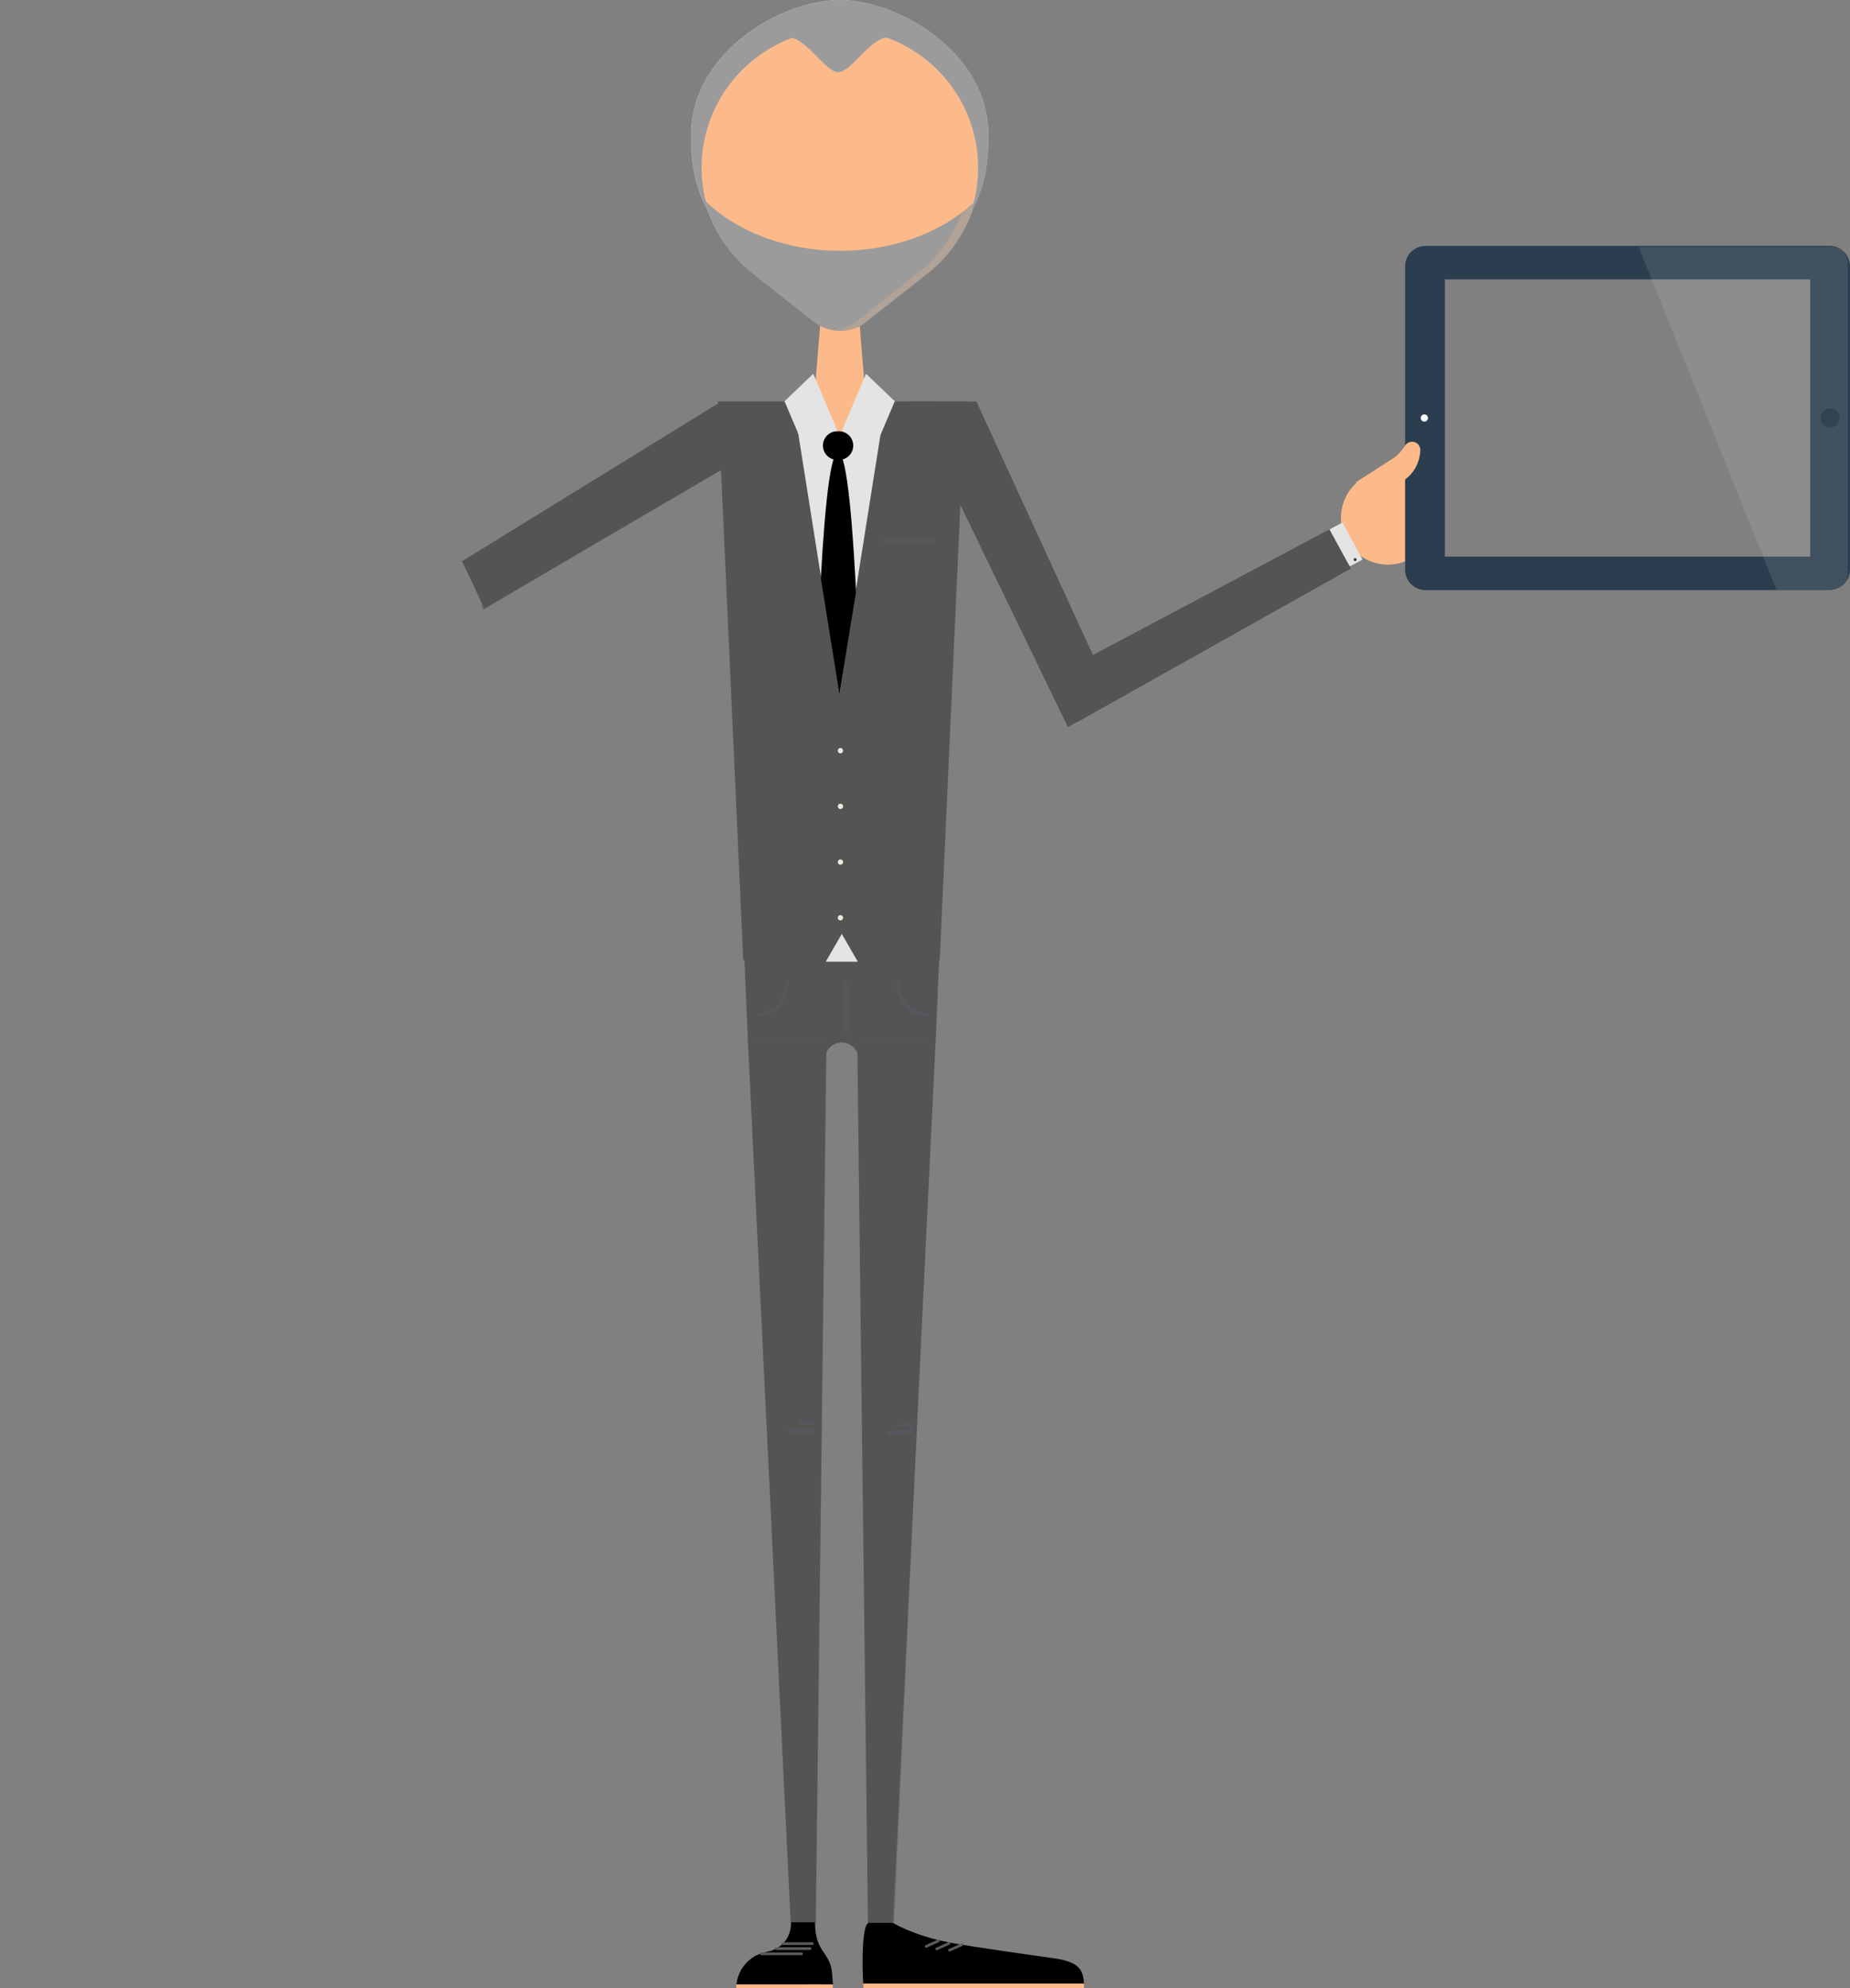 <?xml version="1.0" encoding="utf-8"?>
<!-- Generator: Adobe Illustrator 17.0.0, SVG Export Plug-In . SVG Version: 6.00 Build 0)  -->
<!DOCTYPE svg PUBLIC "-//W3C//DTD SVG 1.1//EN" "http://www.w3.org/Graphics/SVG/1.1/DTD/svg11.dtd">
<svg version="1.1" xmlns="http://www.w3.org/2000/svg" xmlns:xlink="http://www.w3.org/1999/xlink" x="0px" y="0px"
	 width="560.949px" height="602.692px" viewBox="0 0 560.949 602.692" enable-background="new 0 0 560.949 602.692"
	 xml:space="preserve">
<rect x="0" y="0" width="560.949" height="602.692" fill="#808080" stroke="none"/>
<g id="BusineeMan">
	<g>
		<g>
			<polygon fill="#545454" points="296.073,121.728 275.981,121.703 323.859,220.415 337.765,212.411 			"/>
			<path opacity="0.5" fill="#545454" d="M282.311,129.516l-2.32,0.214l43.725,90.626c0.657-0.308,1.969-1.141,2.635-1.44
				L282.311,129.516z"/>
		
		
			<path fill="#545454" d="M218.348,121.936l-78.271,48.225c2.324,4.701,4.555,9.497,6.754,14.324l85.166-49.795L218.348,121.936z"
				/>
			
			
			<path opacity="0.5" fill="#545454" d="M225.889,136.313l-80.082,47.117c0.222,0.482,0.443,0.969,0.666,1.452l80.657-47.436
				L225.889,136.313z"/>
			<g>
				<g>
					<path fill="#FCBA8A" d="M415.129,169.979c7.198,3.154,15.588-0.122,18.745-7.323c3.153-7.196-0.124-15.592-7.323-18.746
						c-7.202-3.153-15.592,0.129-18.745,7.327C404.652,158.438,407.93,166.824,415.129,169.979z"/>
				</g>
			</g>
			<g>
				<polygon fill="#545454" points="283.705,315.551 270.736,582.93 263.172,582.93 259.93,315.551 				"/>
				<polygon fill="#545454" points="226.776,315.551 239.748,582.93 247.313,582.93 250.555,315.551 				"/>
				<path fill="#545454" d="M284.787,290.175h-59.094l1.082,25.484h22.993c-0.008,0.124-0.031,0.233-0.031,0.351
					c0,1.129,0.292,2.172,0.763,3.083c0.954-1.833,2.706-3.083,4.734-3.083c2.036,0,3.784,1.25,4.734,3.083
					c0.479-0.911,0.763-1.954,0.763-3.083c0-0.117-0.023-0.227-0.031-0.351h23.005L284.787,290.175z"/>
				
					<line opacity="0.5" fill="none" stroke="#565E69" stroke-width="1.081" stroke-miterlimit="10" x1="256.324" y1="297.506" x2="256.324" y2="313.043"/>
				<g>
					<path opacity="0.5" fill="#545454" d="M257.22,292.784c0-0.95-0.692-1.713-1.538-1.713c-0.84,0-1.529,0.763-1.529,1.713
						s0.689,1.717,1.529,1.717C256.527,294.5,257.22,293.734,257.22,292.784z"/>
				</g>
				<path opacity="0.5" fill="#545454" d="M248.086,318.252v5.707h0.008l-3.137,258.752h2.429L250.52,324.4l0.086-4.364
					c-0.004-0.09-0.023-0.184-0.023-0.272c0-0.07,0.02-0.133,0.023-0.194v-0.016h0.004c0-1.939,2.105-3.477,4.232-3.776
					C251.991,315.979,249.551,316.921,248.086,318.252z"/>
				<polygon opacity="0.5" fill="#545454" points="282.949,290.128 268.369,582.711 271.103,582.711 284.596,290.128 				"/>
				<g>
					
						<line opacity="0.5" fill="none" stroke="#565E69" stroke-width="1.081" stroke-miterlimit="10" x1="246.814" y1="431.34" x2="242.488" y2="431.34"/>
					
						<line opacity="0.5" fill="none" stroke="#565E69" stroke-width="1.081" stroke-miterlimit="10" x1="247.223" y1="433.722" x2="239.07" y2="433.722"/>
				</g>
				<g>
					
						<line opacity="0.5" fill="none" stroke="#565E69" stroke-width="1.081" stroke-miterlimit="10" x1="276.935" y1="432.095" x2="272.602" y2="432.095"/>
					
						<line opacity="0.5" fill="none" stroke="#565E69" stroke-width="1.081" stroke-miterlimit="10" x1="276.935" y1="434.077" x2="269.184" y2="434.477"/>
				</g>
				<path opacity="0.5" fill="none" stroke="#565E69" stroke-width="1.081" stroke-miterlimit="10" d="M229.497,307.78
					c5.061,0,9.168-4.602,9.168-10.273"/>
				<path opacity="0.5" fill="none" stroke="#565E69" stroke-width="1.081" stroke-miterlimit="10" d="M281.373,307.78
					c-5.069,0-9.168-4.602-9.168-10.273"/>
				
					<rect x="223.237" y="602.796" fill="none" stroke="#FCBA8A" stroke-width="0.653" stroke-miterlimit="10" width="0" height="0"/>
			</g>
			<rect x="246.596" y="115.476" fill="#A9A99F" width="15.896" height="7.936"/>
			<polygon fill="#545454" points="284.94,291.071 255.149,291.071 225.359,291.071 217.69,121.703 292.609,121.703 			"/>
			<polygon fill="#FCBA8A" points="263.55,133.701 245.801,133.701 248.709,98.291 260.639,98.291 			"/>
			<path opacity="0.25" fill="#FCBA8A" d="M260.569,97.91c-1.744,0.82-3.684,1.287-5.738,1.287c-2.135,0-4.15-0.499-5.941-1.378
				l-0.486,4.755c1.864,0.964,4.185,1.519,6.428,1.519c2.16,0,4.41-0.52,6.221-1.419L260.569,97.91z"/>
			<g>
				<g>
					<path fill="#FCBA8A" d="M297.279,49.437c0-23.53-19.08-42.6-42.602-42.6c-23.526,0-42.599,19.07-42.599,42.6
						c0,23.526,19.072,42.597,42.599,42.597C278.199,92.033,297.279,72.963,297.279,49.437z"/>
					<path fill="#FCBA8A" d="M294.009,53.602c0-21.723-17.615-39.33-39.331-39.33c-21.721,0-39.329,17.607-39.329,39.33
						c0,21.72,17.608,39.327,39.329,39.327C276.394,92.929,294.009,75.322,294.009,53.602z"/>
					<path fill="#FCBA8A" d="M290.738,57.767c0-19.916-16.15-36.058-36.061-36.058c-19.915,0-36.059,16.142-36.059,36.058
						c0,19.915,16.144,36.058,36.059,36.058C274.588,93.825,290.738,77.682,290.738,57.767z"/>
					<path fill="#FCBA8A" d="M287.468,61.933c0-18.109-14.687-32.788-32.79-32.788c-18.109,0-32.789,14.679-32.789,32.788
						c0,18.108,14.68,32.788,32.789,32.788C272.781,94.721,287.468,80.041,287.468,61.933z"/>
					<path fill="#FCBA8A" d="M284.197,66.098c0-16.302-13.222-29.517-29.52-29.517c-16.305,0-29.52,13.214-29.52,29.517
						c0,16.303,13.215,29.519,29.52,29.519C270.976,95.617,284.197,82.401,284.197,66.098z"/>
					<path fill="#FCBA8A" d="M280.926,70.264c0-14.496-11.756-26.246-26.248-26.246c-14.499,0-26.249,11.75-26.249,26.246
						c0,14.498,11.75,26.249,26.249,26.249C269.17,96.513,280.926,84.761,280.926,70.264z"/>
					<path fill="#FCBA8A" d="M277.655,74.429c0-12.689-10.292-22.975-22.978-22.975c-12.693,0-22.979,10.285-22.979,22.975
						c0,12.691,10.286,22.979,22.979,22.979C267.363,97.409,277.655,87.121,277.655,74.429z"/>
					<path fill="#FCBA8A" d="M274.385,78.595c0-10.882-8.826-19.704-19.707-19.704c-10.888,0-19.71,8.822-19.71,19.704
						c0,10.886,8.822,19.709,19.71,19.709C265.559,98.304,274.385,89.48,274.385,78.595z"/>
					<path fill="#FCBA8A" d="M271.115,82.76c0-9.076-7.362-16.434-16.437-16.434c-9.082,0-16.439,7.358-16.439,16.434
						c0,9.08,7.357,16.44,16.439,16.44C263.752,99.201,271.115,91.84,271.115,82.76z"/>
					<path fill="#FCBA8A" d="M267.844,86.925c0-7.269-5.897-13.162-13.166-13.162c-7.276,0-13.17,5.894-13.17,13.162
						c0,7.274,5.894,13.171,13.17,13.171C261.947,100.096,267.844,94.2,267.844,86.925z"/>
				</g>
				<path fill="#9B9B9B" d="M254.776,76.015c-16.799,0-31.718-6.007-41.131-15.304c2.53,9.427,8.203,17.569,15.841,23.214
					c0.65,0.551,15.549,12.31,16.246,12.771c2.354,2.235,5.536,3.611,9.044,3.611c3.504,0,6.684-1.376,9.039-3.613
					c0.693-0.459,15.596-12.22,16.25-12.77c7.639-5.647,13.307-13.788,15.842-23.214C286.488,70.008,271.57,76.015,254.776,76.015z"
					/>
				<path opacity="0.25" fill="#FCBA8A" d="M254.736,6.836c-0.486,0-0.97,0.019-1.453,0.035
					c22.85,0.768,41.147,19.521,41.147,42.565c0,14.054-6.809,26.514-17.305,34.273c-0.654,0.549-1.327,1.081-2.016,1.587
					c-0.654,0.553-1.332,1.088-2.025,1.596c-0.658,0.557-1.331,1.09-2.027,1.597c-0.646,0.553-1.316,1.082-2.01,1.58
					c-0.686,0.598-1.401,1.158-2.148,1.684c-0.635,0.555-1.301,1.081-1.994,1.561c-0.653,0.582-1.335,1.137-2.063,1.627
					c-0.615,0.561-1.27,1.083-1.971,1.542c-2.023,1.919-4.66,3.2-7.588,3.525c0.48,0.053,0.963,0.088,1.453,0.088
					c3.508,0,6.68-1.38,9.043-3.613c0.697-0.459,1.352-0.981,1.967-1.542c0.731-0.491,1.409-1.045,2.063-1.627
					c0.697-0.48,1.356-1.006,1.994-1.561c0.747-0.526,1.463-1.086,2.148-1.684c0.693-0.498,1.363-1.027,2.01-1.58
					c0.696-0.506,1.369-1.04,2.027-1.597c0.693-0.508,1.375-1.043,2.025-1.596c0.688-0.506,1.357-1.038,2.016-1.587
					c10.496-7.759,17.305-20.219,17.305-34.273C297.334,25.907,278.262,6.836,254.736,6.836z"/>
			</g>
			<g>
				<g>
					
						<rect x="401.477" y="162.785" transform="matrix(-0.474 -0.881 0.881 -0.474 455.299 603.038)" fill="#E4E4E4" width="12.774" height="5.341"/>
					<path fill="#38323C" d="M410.865,169.199c-0.249,0.012-0.439,0.222-0.428,0.473c0.016,0.247,0.226,0.44,0.475,0.425
						c0.246-0.012,0.436-0.224,0.424-0.473C411.325,169.376,411.115,169.185,410.865,169.199z"/>
				</g>
				<path fill="#545454" d="M403.115,160.486l-83.691,44.462c2.316,4.641,4.5,9.468,6.953,14.093l83.212-46.694L403.115,160.486z"/>
				<polygon opacity="0.5" fill="#545454" points="325.595,217.424 326.377,219.04 409.589,172.346 408.927,171.001 				"/>
			</g>
			<path fill="#565E69" d="M255.164,132.884l-0.486,4.403c0,0,2.967-0.451,3.796-1.027L255.164,132.884z"/>
			<path fill="#565E69" d="M254.184,132.884l0.494,4.403c0,0-2.971-0.451-3.8-1.027L254.184,132.884z"/>
			<polygon fill="#E4E4E4" points="254.537,210.281 247.502,165.886 240.468,121.495 254.537,121.495 268.608,121.495 
				261.572,165.886 			"/>
			<path fill="#FCBA8A" d="M260.397,125.13c0-3.344-2.709-6.058-6.058-6.058c-3.349,0-6.058,2.714-6.058,6.058
				c0,3.347,2.709,6.06,6.058,6.06C257.688,131.19,260.397,128.477,260.397,125.13z"/>
			<polygon fill="#E4E4E4" points="245.307,139.154 254.016,130.83 246.596,113.315 237.879,121.64 			"/>
			<polygon fill="#E4E4E4" points="263.881,139.154 255.164,130.83 262.592,113.315 271.313,121.64 			"/>
			<path d="M270.736,582.93c0,0,6.206,3.881,17.461,6.03c6.389,1.219,29.176,4.415,31.195,4.691c8.518,1.141,9.305,4.018,9.305,9.04
				h-66.973c0,0-0.997-18.87,1.67-19.762H270.736z"/>
			<path fill="#FCBA8A" d="M261.725,601.336c0,0-0.16-3.044-0.184-6.742c-0.016,4.278,0.184,8.098,0.184,8.098h66.973
				c0-0.472-0.012-0.919-0.031-1.355H261.725z"/>
		</g>








		
		<path fill="#C7C8CA" d="M212.694,50.87c0-23.16,18.773-41.933,41.933-41.933c23.152,0,41.929,18.773,41.929,41.933
			c0,4.75-0.81,9.31-2.266,13.569c4.135-6.918,5.439-14.685,5.439-23.334C299.729,15.598,272.205,0,254.627,0
			c-17.469,0-45.105,15.598-45.105,41.105c0,8.648,1.301,16.416,5.438,23.334C213.508,60.18,212.694,55.619,212.694,50.87z"/>
		<g>
			<path fill="#C7C8CA" d="M269.351,11.315l-15.198-4.324l-15.199,4.324c5.544,0,11.201,10.55,15.199,10.55
				C258.147,21.866,263.807,11.315,269.351,11.315z"/>
		</g>
		<g>
			<path fill="#EDECDA" d="M255.651,227.574c0-0.451-0.361-0.814-0.809-0.814c-0.448,0-0.814,0.362-0.814,0.814
				c0,0.444,0.366,0.81,0.814,0.81C255.289,228.383,255.651,228.018,255.651,227.574z"/>
			<path fill="#EDECDA" d="M255.651,244.462c0-0.452-0.361-0.814-0.809-0.814c-0.448,0-0.814,0.361-0.814,0.814
				c0,0.444,0.366,0.809,0.814,0.809C255.289,245.272,255.651,244.907,255.651,244.462z"/>
			<path fill="#EDECDA" d="M255.651,261.343c0-0.444-0.361-0.81-0.809-0.81c-0.448,0-0.814,0.365-0.814,0.81
				c0,0.451,0.366,0.814,0.814,0.814C255.289,262.157,255.651,261.794,255.651,261.343z"/>
			<path fill="#EDECDA" d="M255.651,278.231c0-0.443-0.361-0.81-0.809-0.81c-0.448,0-0.814,0.366-0.814,0.81
				c0,0.452,0.366,0.815,0.814,0.815C255.289,279.045,255.651,278.683,255.651,278.231z"/>
		</g>
		<g>
			<path d="M258.715,135.083c0,2.4-1.943,4.345-4.345,4.345h-0.499c-2.401,0-4.344-1.945-4.344-4.345l0,0
				c0-2.4,1.942-4.347,4.344-4.347h0.499C256.772,130.737,258.715,132.683,258.715,135.083L258.715,135.083z"/>
			<g>
				<defs>
					<polygon id="SVGID_1_" points="254.518,210.495 247.37,165.886 240.557,121.495 254.518,121.495 268.694,121.495 
						261.768,165.886 					"/>
				</defs>
				<clipPath id="SVGID_2_">
					<use xlink:href="#SVGID_1_"  overflow="visible"/>
				</clipPath>
				<path clip-path="url(#SVGID_2_)" d="M254.125,137.163c5.555,0,7.23,93.744,7.23,97.715s-6.108,13.914-7.23,13.914
					c-1.125,0-7.23-9.375-7.23-13.914C246.896,230.338,248.569,137.163,254.125,137.163z"/>
			</g>
		</g>
		
			<line opacity="0.5" fill="none" stroke="#565E69" stroke-width="1.081" stroke-miterlimit="10" x1="267.785" y1="164.035" x2="283.651" y2="164.035"/>
		<path fill="#9B9B9B" d="M299.764,41.105C299.764,15.598,272.24,0,254.662,0c-17.469,0-45.105,15.598-45.105,41.105
			c0,8.648,1.305,16.416,5.438,23.334c-1.456-4.259-2.262-8.82-2.262-13.569c0-18.09,11.449-33.5,27.493-39.381
			c5.135,1.343,10.262,10.377,13.957,10.377c3.846,0,9.223-9.743,14.557-10.5c16.229,5.785,27.851,21.282,27.851,39.504
			c0,4.75-0.81,9.31-2.266,13.569C298.463,57.521,299.764,49.754,299.764,41.105z"/>
		<polygon fill="#E4E4E4" points="255.242,283.133 257.672,287.341 260.105,291.553 255.242,291.553 250.379,291.553 
			252.813,287.341 		"/>
		<g>
			<path d="M244.497,602.723c0,0.038,0,0.081,0,0.124h8.098c0,0-0.128-4.804-0.649-6.688c-0.822-2.94-2.363-4.018-3.605-6.728
				c-1.395-3.036-1.18-6.657-1.18-6.657h-7.308c0,7.919-7.323,8.951-7.323,8.951c-5.271,0.918-9.293,5.508-9.293,11.052v0.07h21.261
				"/>
		</g>
		<path fill="#FCBA8A" d="M244.497,601.585h-21.191c-0.043,0.394-0.07,0.786-0.07,1.191v0.07h21.261h8.098
			c0,0-0.016-0.51-0.047-1.262H244.497z"/>
		<g>
			
				<line fill="none" stroke="#5B5B5B" stroke-width="0.811" stroke-linecap="round" stroke-miterlimit="10" x1="246.319" y1="589.237" x2="237.397" y2="589.237"/>
			
				<line fill="none" stroke="#5B5B5B" stroke-width="0.811" stroke-linecap="round" stroke-miterlimit="10" x1="245.634" y1="590.74" x2="235.275" y2="590.74"/>
			
				<line fill="none" stroke="#5B5B5B" stroke-width="0.811" stroke-linecap="round" stroke-miterlimit="10" x1="243.057" y1="592.328" x2="230.848" y2="592.328"/>
		</g>
		<g>
			
				<line fill="none" stroke="#5B5B5B" stroke-width="0.811" stroke-linecap="round" stroke-miterlimit="10" x1="291.635" y1="589.556" x2="287.905" y2="591.23"/>
			
				<line fill="none" stroke="#5B5B5B" stroke-width="0.811" stroke-linecap="round" stroke-miterlimit="10" x1="287.75" y1="589.159" x2="284.02" y2="590.833"/>
			
				<line fill="none" stroke="#5B5B5B" stroke-width="0.811" stroke-linecap="round" stroke-miterlimit="10" x1="284.537" y1="588.396" x2="280.813" y2="590.066"/>
		</g>
	</g>
</g>








<g id="Layer_9">
	<g>
		<g>
			<path fill="#2B3E4F" d="M554.764,74.543H432.235c-3.406,0-6.186,2.783-6.186,6.184v91.993c0,3.394,2.779,6.183,6.186,6.183
				h122.529c3.406,0,6.186-2.788,6.186-6.183V80.728C560.949,77.327,558.17,74.543,554.764,74.543z M548.889,168.751H438.11V84.693
				h110.779V168.751z"/>
			<path fill="#FFFFFF" d="M431.885,125.629c0.6,0,1.09,0.491,1.09,1.094c0,0.605-0.49,1.09-1.09,1.09
				c-0.607,0-1.094-0.485-1.094-1.09C430.791,126.12,431.277,125.629,431.885,125.629z"/>
			<path fill="#1C2D3D" d="M554.961,123.815c1.612,0,2.908,1.3,2.908,2.908c0,1.605-1.296,2.908-2.908,2.908
				c-1.604,0-2.904-1.303-2.904-2.908C552.057,125.115,553.358,123.815,554.961,123.815z"/>
		</g>
	</g>
</g>
<g id="GRAPH" display="none">
	<path display="inline" fill="#3B617A" d="M488.137,128.326h-37.188c-1.387,0.005-2.531,1.446-2.679,3.294h-0.023v24.498
		l0.008,0.407h0.016c0.155,1.836,1.3,3.274,2.679,3.276h37.188c1.482,0,2.693-1.649,2.701-3.683v-24.093
		C490.838,129.987,489.627,128.326,488.137,128.326z"/>
	<path display="inline" fill="#3B617A" d="M537.154,105.695v-6.229c0-2.04-1.211-3.7-2.705-3.7h-83.363
		c-1.387,0.004-2.531,1.446-2.68,3.293h-0.02v6.636H537.154z"/>
	<path display="inline" fill="#3B617A" d="M448.387,105.695v12.837v0.405h0.02c0.152,1.841,1.297,3.278,2.68,3.28h83.371
		c1.478,0,2.689-1.649,2.697-3.685v-12.837H448.387z"/>
	<rect x="448.387" y="103.093" display="inline" opacity="0.5" fill="#7FB5C5" width="88.768" height="5.024"/>
	<path display="inline" fill="#3B617A" d="M533.382,129.138c1.168,0,2.11,1.294,2.11,2.887v13.891h-41.399v-14.01l0.016-0.198
		c0.116-1.462,1.013-2.566,2.087-2.57H533.382 M533.382,128.326h-37.187c-1.387,0.005-2.531,1.446-2.679,3.294h-0.02v15.107h42.587
		v-14.703C536.084,129.987,534.873,128.326,533.382,128.326L533.382,128.326z"/>
	<polygon display="inline" fill="#7FB5C5" points="501.174,139.939 500.715,139.309 504.897,135.522 508.77,138.497 
		514.774,132.951 520.5,137.675 528.676,130.379 529.131,131.01 520.52,138.701 514.801,133.981 508.809,139.517 504.932,136.538 	
		"/>
	<path display="inline" fill="#3B617A" d="M493.497,146.727v9.39v0.407h0.02c0.155,1.836,1.3,3.274,2.679,3.276h37.19
		c1.483,0,2.691-1.649,2.698-3.683v-9.39H493.497z"/>
	<rect x="485.539" y="98.623" display="inline" fill="#7FB5C5" width="11.824" height="2.052"/>
	<rect x="451.028" y="104.821" display="inline" opacity="0.5" fill="#B6E5EC" width="7.201" height="1.565"/>
	<rect x="469.78" y="104.821" display="inline" opacity="0.5" fill="#B6E5EC" width="5.571" height="1.565"/>
	<rect x="489.752" y="104.821" display="inline" opacity="0.5" fill="#B6E5EC" width="5.57" height="1.565"/>
	<rect x="486.489" y="104.821" display="inline" fill="#BBE455" width="2.177" height="1.565"/>
	<rect x="506.602" y="104.821" display="inline" fill="#BBE455" width="2.172" height="1.565"/>
	<rect x="510.537" y="104.821" display="inline" opacity="0.5" fill="#B6E5EC" width="7.884" height="1.565"/>
	<rect x="527.528" y="104.821" display="inline" opacity="0.5" fill="#B6E5EC" width="7.879" height="1.565"/>
	<rect x="451.028" y="109.657" display="inline" opacity="0.5" fill="#B6E5EC" width="7.201" height="1.569"/>
	<rect x="469.78" y="109.657" display="inline" opacity="0.5" fill="#B6E5EC" width="5.571" height="1.569"/>
	<rect x="506.602" y="109.657" display="inline" fill="#BBE455" width="2.172" height="1.569"/>
	<rect x="510.537" y="109.657" display="inline" opacity="0.5" fill="#B6E5EC" width="7.884" height="1.569"/>
	<rect x="527.528" y="109.657" display="inline" opacity="0.5" fill="#B6E5EC" width="7.879" height="1.569"/>
	<rect x="451.028" y="114.309" display="inline" opacity="0.5" fill="#B6E5EC" width="7.201" height="1.565"/>
	<rect x="469.78" y="114.309" display="inline" opacity="0.5" fill="#B6E5EC" width="5.571" height="1.565"/>
	<rect x="527.528" y="114.309" display="inline" opacity="0.5" fill="#B6E5EC" width="7.879" height="1.565"/>
	<rect x="451.028" y="118.961" display="inline" opacity="0.5" fill="#B6E5EC" width="7.201" height="1.566"/>
	<g display="inline">
		<rect x="451.027" y="145.898" fill="#7FB5C5" width="5.852" height="1.372"/>
		<rect x="460.658" y="145.898" opacity="0.5" fill="#B6E5EC" width="4.369" height="1.372"/>
	</g>
	<g display="inline">
		<rect x="451.027" y="150.335" fill="#7FB5C5" width="5.852" height="1.369"/>
		<rect x="460.658" y="150.335" opacity="0.5" fill="#B6E5EC" width="4.369" height="1.369"/>
	</g>
	<rect x="496.674" y="150.729" display="inline" fill="#7FB5C5" width="10.149" height="0.976"/>
	<rect x="496.674" y="148.553" display="inline" opacity="0.5" fill="#B6E5EC" width="24.674" height="0.977"/>
	<rect x="496.674" y="156.002" display="inline" fill="#7FB5C5" width="10.149" height="0.975"/>
	<rect x="496.674" y="153.83" display="inline" opacity="0.5" fill="#B6E5EC" width="24.674" height="0.979"/>
	<g display="inline">
		<rect x="451.027" y="154.768" fill="#7FB5C5" width="5.852" height="1.368"/>
		<rect x="460.658" y="154.768" opacity="0.5" fill="#B6E5EC" width="4.369" height="1.368"/>
	</g>
	<g display="inline">
		<rect x="472.369" y="154.768" fill="#7FB5C5" width="5.852" height="1.368"/>
		<rect x="482" y="154.768" opacity="0.5" fill="#B6E5EC" width="4.373" height="1.368"/>
	</g>
	<rect x="469.78" y="118.961" display="inline" opacity="0.5" fill="#B6E5EC" width="5.571" height="1.566"/>
	<rect x="489.752" y="118.961" display="inline" opacity="0.5" fill="#B6E5EC" width="5.57" height="1.566"/>
	<rect x="486.489" y="118.961" display="inline" fill="#BBE455" width="2.177" height="1.566"/>
	<rect x="482.195" y="150.001" display="inline" fill="#BBE455" width="3.609" height="1.569"/>
	<rect x="476.714" y="150.001" display="inline" fill="#BBE455" width="3.605" height="1.569"/>
	<rect x="506.602" y="118.961" display="inline" fill="#BBE455" width="2.172" height="1.566"/>
	<rect x="510.537" y="118.961" display="inline" opacity="0.5" fill="#B6E5EC" width="7.884" height="1.566"/>
	<rect x="527.528" y="118.961" display="inline" opacity="0.5" fill="#B6E5EC" width="7.879" height="1.566"/>
	<g display="inline">
		<path fill="#D8F9FF" d="M472.209,144.231c0,0.203,0.027,0.37,0.09,0.499c0.113,0.241,0.316,0.364,0.604,0.364
			c0.184,0,0.343-0.064,0.475-0.197c0.137-0.134,0.199-0.327,0.199-0.576c0-0.331-0.125-0.549-0.37-0.662
			c-0.143-0.062-0.366-0.095-0.669-0.095v-0.705c0.299-0.006,0.506-0.037,0.622-0.093c0.206-0.095,0.308-0.294,0.308-0.59
			c0-0.189-0.055-0.344-0.16-0.465c-0.101-0.121-0.248-0.181-0.436-0.181c-0.218,0-0.373,0.074-0.475,0.22
			c-0.105,0.148-0.156,0.349-0.152,0.596h-0.855c0.008-0.253,0.05-0.488,0.116-0.712c0.081-0.195,0.198-0.376,0.358-0.542
			c0.12-0.118,0.26-0.21,0.428-0.272c0.164-0.06,0.366-0.091,0.607-0.091c0.447,0,0.807,0.123,1.082,0.372
			c0.273,0.248,0.409,0.582,0.409,0.999c0,0.294-0.082,0.545-0.245,0.747c-0.102,0.127-0.211,0.214-0.319,0.261
			c0.081,0,0.202,0.078,0.358,0.232c0.233,0.234,0.35,0.551,0.35,0.954c0,0.425-0.136,0.798-0.408,1.121
			c-0.272,0.323-0.682,0.485-1.215,0.485c-0.662,0-1.125-0.232-1.378-0.697c-0.136-0.245-0.21-0.568-0.226-0.969H472.209z"/>
		<path fill="#D8F9FF" d="M475.223,144.786c0.133-0.336,0.443-0.689,0.931-1.063c0.421-0.325,0.696-0.559,0.821-0.7
			c0.191-0.22,0.284-0.46,0.284-0.721c0-0.212-0.055-0.391-0.163-0.529c-0.109-0.142-0.266-0.212-0.472-0.212
			c-0.276,0-0.467,0.112-0.568,0.336c-0.058,0.128-0.093,0.335-0.104,0.615h-0.893c0.016-0.424,0.086-0.773,0.215-1.036
			c0.249-0.5,0.682-0.75,1.309-0.75c0.498,0,0.887,0.146,1.18,0.442c0.291,0.292,0.439,0.684,0.439,1.166
			c0,0.372-0.102,0.705-0.312,0.991c-0.132,0.193-0.354,0.403-0.666,0.642l-0.366,0.281c-0.233,0.177-0.393,0.301-0.475,0.379
			c-0.086,0.08-0.156,0.171-0.214,0.272h2.04v0.872h-3.2C475.016,145.413,475.086,145.082,475.223,144.786z"/>
		<path fill="#D8F9FF" d="M478.887,144.736h0.973v1.037h-0.973V144.736z"/>
		<path fill="#D8F9FF" d="M481.393,144.428c0.035,0.214,0.105,0.379,0.211,0.496c0.102,0.119,0.253,0.177,0.451,0.177
			c0.227,0,0.397-0.085,0.514-0.259c0.121-0.171,0.184-0.387,0.184-0.648c0-0.255-0.055-0.473-0.168-0.65
			c-0.112-0.177-0.287-0.269-0.525-0.269c-0.104,0-0.206,0.016-0.283,0.048c-0.145,0.055-0.25,0.158-0.328,0.308l-0.816-0.041
			l0.322-2.776h2.57v0.839h-1.908l-0.168,1.098c0.141-0.099,0.254-0.166,0.336-0.199c0.132-0.05,0.291-0.076,0.482-0.076
			c0.385,0,0.724,0.136,1.012,0.415c0.288,0.282,0.432,0.688,0.432,1.221c0,0.461-0.14,0.88-0.42,1.242
			c-0.276,0.368-0.69,0.549-1.242,0.549c-0.443,0-0.809-0.129-1.09-0.384c-0.284-0.257-0.443-0.621-0.478-1.092H481.393z"/>
		<path fill="#D8F9FF" d="M485.049,144.231c0,0.203,0.031,0.37,0.09,0.499c0.117,0.241,0.311,0.364,0.611,0.364
			c0.179,0,0.334-0.064,0.471-0.197c0.133-0.134,0.199-0.327,0.199-0.576c0-0.331-0.121-0.549-0.371-0.662
			c-0.143-0.062-0.365-0.095-0.673-0.095v-0.705c0.304-0.006,0.51-0.037,0.627-0.093c0.198-0.095,0.304-0.294,0.304-0.59
			c0-0.189-0.055-0.344-0.156-0.465c-0.102-0.121-0.249-0.181-0.44-0.181c-0.215,0-0.378,0.074-0.471,0.22
			c-0.102,0.148-0.156,0.349-0.148,0.596h-0.86c0.012-0.253,0.047-0.488,0.12-0.712c0.074-0.195,0.191-0.376,0.351-0.542
			c0.12-0.118,0.264-0.21,0.428-0.272c0.167-0.06,0.373-0.091,0.611-0.091c0.447,0,0.806,0.123,1.078,0.372
			c0.272,0.248,0.408,0.582,0.408,0.999c0,0.294-0.081,0.545-0.24,0.747c-0.105,0.127-0.211,0.214-0.324,0.261
			c0.086,0,0.203,0.078,0.363,0.232c0.236,0.234,0.346,0.551,0.346,0.954c0,0.425-0.137,0.798-0.408,1.121
			c-0.27,0.323-0.678,0.485-1.211,0.485c-0.662,0-1.121-0.232-1.379-0.697c-0.132-0.245-0.21-0.568-0.229-0.969H485.049z"/>
	</g>
</g>
<g id="Reflection">
	<path opacity="0.1" fill="#FFFFFF" d="M555.484,74.845h-58.638l41.857,104.058h16.78c2.62,0,4.773-2.149,4.773-4.773V79.614
		C560.256,76.99,558.104,74.845,555.484,74.845z"/>
</g>
<g id="Thumb">
	<path fill="#FCBA8A" d="M425.955,135.233c-0.934,1.394-2.059,2.733-3.305,3.557l-11.462,7.378l2.495,7.224l11.875-7.697
		c3.106-2.056,4.874-5.374,5.08-8.827c0.004-0.045,0.008-0.096,0.008-0.141v-0.004c0.012-0.181,0.023-0.36,0.023-0.545
		c-0.012-0.115-0.055-0.23-0.082-0.349c-0.008-0.031-0.012-0.062-0.02-0.095c-0.047-0.14-0.098-0.276-0.167-0.415
		c-0.008-0.018-0.02-0.033-0.027-0.049c-0.07-0.134-0.128-0.274-0.226-0.397c-0.861-1.092-2.438-1.279-3.531-0.42l-0.004,0.006
		c0,0-0.004,0-0.008,0.002c-0.172,0.134-0.315,0.29-0.436,0.456C426.1,135.021,426.026,135.126,425.955,135.233z"/>
</g>
</svg>
